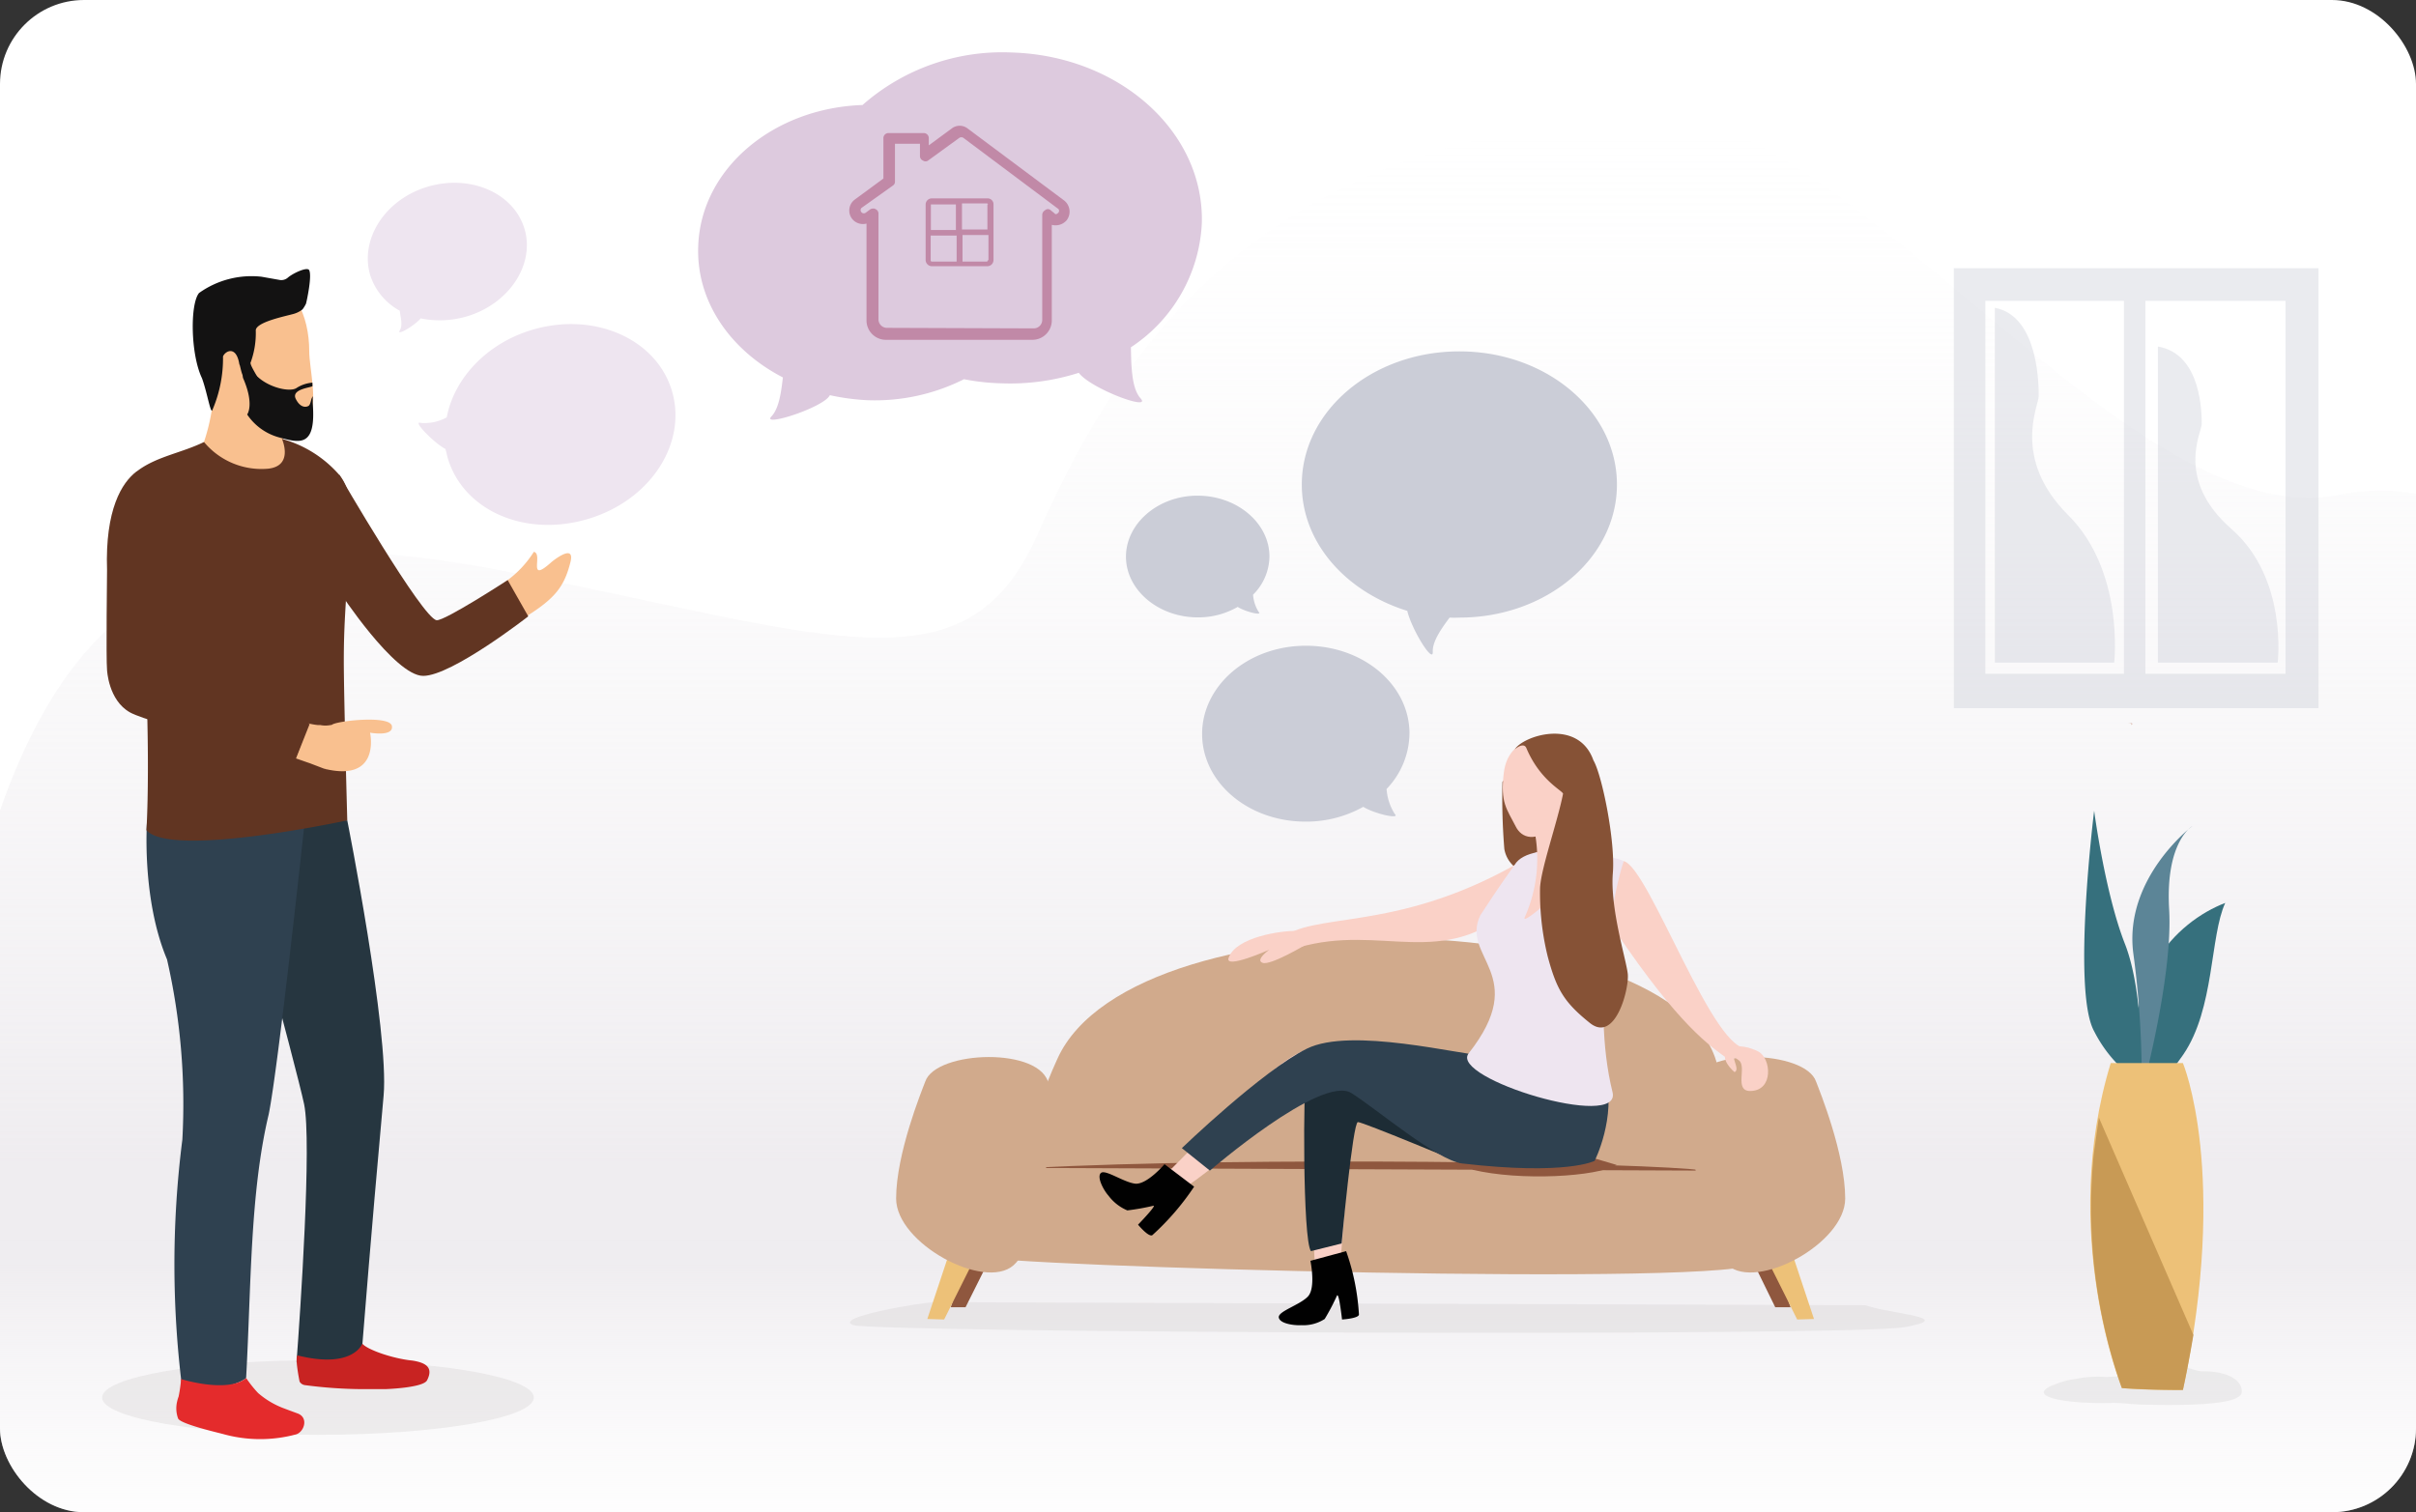 <svg id="Calque_1" data-name="Calque 1" xmlns="http://www.w3.org/2000/svg" xmlns:xlink="http://www.w3.org/1999/xlink" viewBox="0 0 230 144"><rect x="0" y="0" width="230" height="144" fill="#333333" stroke="none"/><defs><style>.cls-1{fill:#fff;}.cls-2{clip-path:url(#clip-path);}.cls-3{fill:url(#Dégradé_sans_nom_5);}.cls-4{fill:url(#Dégradé_sans_nom_5-2);}.cls-5{fill:#36707d;}.cls-6{fill:#5c8597;}.cls-7{opacity:0.3;}.cls-14,.cls-8{fill:#cecdcc;}.cls-21,.cls-9{fill:#cbcdd7;}.cls-9{opacity:0.4;}.cls-14,.cls-9{isolation:isolate;}.cls-10{fill:#edc178;}.cls-11{fill:#c89a55;}.cls-12{fill:#dabaab;}.cls-13{fill:#865236;}.cls-14{opacity:0.32;}.cls-15{fill:#d1aa8c;}.cls-16{fill:#8f573e;}.cls-17{fill:#fad1c7;}.cls-18{fill:#c82322;}.cls-19{fill:#d9b9aa;}.cls-20{fill:#eee5f0;}.cls-22{fill:#ddcade;}.cls-23{fill:#c189a7;}.cls-24{fill:#010101;}.cls-25{fill:#1d2c35;}.cls-26{fill:#2f4150;}.cls-27{fill:#263640;}.cls-28{fill:#f9c08f;}.cls-29{fill:#131212;}.cls-30{fill:#613522;}.cls-31{fill:#e42b2c;}</style><clipPath id="clip-path"><rect class="cls-1" width="230" height="144" rx="8"/></clipPath><linearGradient id="Dégradé_sans_nom_5" x1="115" y1="118.08" x2="115" y2="150.86" gradientUnits="userSpaceOnUse"><stop offset="0.07" stop-color="#ebe8ec" stop-opacity="0.8"/><stop offset="1" stop-color="#fff" stop-opacity="0.2"/></linearGradient><linearGradient id="Dégradé_sans_nom_5-2" x1="123.42" y1="118.12" x2="123.42" y2="11.15" xlink:href="#Dégradé_sans_nom_5"/></defs><rect class="cls-1" width="230" height="144" rx="8"/><g class="cls-2"><rect class="cls-3" y="118.08" width="230" height="32.78"/><path class="cls-4" d="M222.62,47.13c-19.79,4-46.55-36.54-65-36C118.07,12.38,105.46,36,98.7,51.05S79.26,60.6,48.59,54.49C22.26,49.25,8.76,54.25.71,75.23s-1,42.89-1,42.89H229.28C259.62,118.12,255.93,40.36,222.62,47.13Z"/></g><path class="cls-5" d="M203.84,103.18s.35-8.47-1.55-13.3-2.93-12.68-2.93-12.68-2.13,17.16,0,21A12.78,12.78,0,0,0,203.84,103.18Z"/><path class="cls-5" d="M203.84,103.18s1,1.64,4-2.75,2.53-11.26,4-14.45C207.12,87.8,201.58,93.38,203.84,103.18Z"/><path class="cls-6" d="M203.88,104.07s3-11,2.62-17.47,2.21-7.94,2.21-7.94-6.51,4.92-5.63,12.06A89,89,0,0,1,203.88,104.07Z"/><g class="cls-7"><path class="cls-8" d="M206.59,130.58c1.37-.8,2.21,0,3.06,0,3.06,0,3.85,1.24,3.76,2s-1.95,1.38-9.88,1.16c-.93-.05-1.78-.18-2.66-.14-4.7.09-8.12-.71-5.24-1.77a8.23,8.23,0,0,1,2-.53,10.94,10.94,0,0,1,2.84-.18C202.46,131.07,204.68,130.63,206.59,130.58Z"/></g><path class="cls-9" d="M186,25.54v41.9h34.72V25.54ZM202.2,64.16H189V28.65H202.2Zm15.38,0H204.24V28.65h13.34Z"/><path class="cls-9" d="M189.91,29.31V63.1h11.36s1-8.69-4.39-14.06-2.8-10.42-2.8-11.3S194.13,30.11,189.91,29.31Z"/><path class="cls-9" d="M205.43,33v30.1h11.4s1-8-4.39-12.72-2.84-9.18-2.84-10S209.65,33.7,205.43,33Z"/><path class="cls-10" d="M202,132.18s-6-14.77-1.06-30.95h6.87s4.39,10.42,0,31.13C204.28,132.4,202,132.18,202,132.18Z"/><path class="cls-11" d="M202,132.18s2.31.18,5.81.18c.4-1.82.71-3.55,1-5.24l-9-20.7h0l-.49,3.5A51.53,51.53,0,0,0,202,132.18Z"/><path class="cls-12" d="M202.51,68.82c.44,0,.66.09.35.22C202.86,69,203.08,68.86,202.51,68.82Z"/><path class="cls-13" d="M145.91,74.69c.77-.06,1.72,1.67,2,2.17s-.17,3.93-.3,5.24-2.41,1.21-3,.74a2.85,2.85,0,0,1-1.4-2,60.9,60.9,0,0,1-.18-6.36C143.11,74,145.11,74.68,145.91,74.69Z"/><ellipse class="cls-14" cx="30.27" cy="133.08" rx="20.55" ry="3.55"/><path class="cls-14" d="M177.6,124.29c2.28.83,8.89,1.17,3.69,2.09s-98,.53-100.06-.2S87.84,124,89,124,177.6,124.29,177.6,124.29Z"/><path class="cls-15" d="M163.66,102.48c-1.51-16.27-55.57-18.12-63-1.65-10.78,23.61,15.64,12.82,15.64,12.82l51.34.58S164.1,107.39,163.66,102.48Z"/><polygon class="cls-16" points="170.46 124.48 168.76 119.48 166.67 119.72 169 124.48 170.46 124.48"/><polygon class="cls-16" points="90.51 124.48 92.21 119.48 94.3 119.72 91.92 124.48 90.51 124.48"/><polygon class="cls-10" points="172.69 125.6 170.8 119.92 168.37 120.21 171.09 125.65 172.69 125.6"/><path class="cls-15" d="M161.72,111.51c-3-1.5-6.95-1.6-7.82-1.21-5.06,2.28-14.33,1.51-17.64-.34-2.42-1.36-35.11-.29-39.68,1.21,0,0-4.23,7.53-3.35,8.46s73.54,3,73.83.58S162.25,111.76,161.72,111.51Z"/><path class="cls-16" d="M138.53,106.38s4.29,2.07,1.62,5c4.61,1.11,11.9.67,13.75-.45"/><path class="cls-16" d="M162.2,111.47c-4.86-.78-43.81-1.36-64.11-.25"/><path class="cls-15" d="M172.89,103c-1-3-11.17-3.35-11.76.3s.59,14.76,3.36,17.19,11.17-2.09,11.17-6.36S173.23,103.89,172.89,103Z"/><polygon class="cls-10" points="88.28 125.6 90.17 119.92 92.6 120.21 89.88 125.65 88.28 125.6"/><path class="cls-15" d="M88.08,103c1-3,11.17-3.35,11.76.3s-.59,14.76-3.36,17.19-11.17-2.09-11.17-6.36S87.74,103.89,88.08,103Z"/><path class="cls-17" d="M146.31,81.12c-12.05,7.57-20.25,5.71-23.85,7.9,0,0-.24,2.47,1.12,1.21,8-2.33,13.66,2.24,20.65-3.92Z"/><path class="cls-17" d="M129.8,103.84l-1.55-.24c-4.57-.54-11.51,7.23-16.27,10-.58.59-.68-2.08-.68-2.08,14.23-14.33,11.32-11.27,20.2-12.34Z"/><path class="cls-18" d="M110.38,115.16c-.49-.1-.3,1.84-.2,1.89a3.68,3.68,0,0,0,.83-1.36C110.91,115.5,111.2,115.35,110.38,115.16Z"/><path class="cls-17" d="M125.19,120.79c-.58-12.14-1.41-13.16-.1-17.63.68-3,13.26.49,16.13,4.42,3.84,5.29,7.09,2.82,5.54,2.91-10.64.49-16.81-5.63-18.12-4.12-.49,7.72-1,13.06-1,13.74C127.57,120.45,125.19,120.79,125.19,120.79Z"/><path class="cls-17" d="M154.58,82c2.41.57,8.69,18.75,11.9,17.78-.34.53-.73.53-1.9,1.12-1.78-1.29-4.64-3.11-10.83-12.29C153,86.94,153.6,81.8,154.58,82Z"/><path class="cls-19" d="M164.73,100.34c-.15.15-.29.34-.15.44"/><path class="cls-20" d="M40.05,40.27a4.31,4.31,0,0,0,2.48-.53c.68-3.64,3.74-7,8.06-8.31,5.88-1.79,11.85.78,13.36,5.74S62,47.61,56,49.41s-11.85-.78-13.36-5.74c-.09-.29-.14-.63-.24-.92C41.36,42.22,39.18,40,40.05,40.27Z"/><path class="cls-21" d="M123.93,46.14c0-7,6.7-12.68,15-12.68s15,5.68,15,12.68-6.7,12.67-15,12.67a7.55,7.55,0,0,1-.93,0c-.68.92-1.65,2.23-1.6,3.25.05,1.21-2-2.09-2.43-3.89C128.1,56.34,123.93,51.67,123.93,46.14Z"/><path class="cls-22" d="M114.41,21.32c.29-8.7-7.77-16-18.07-16.32A20.13,20.13,0,0,0,82.11,10c-8.5.29-15.4,6.07-15.64,13.45-.2,5.25,3.06,9.91,8.06,12.49-.15,1.26-.34,2.91-1.07,3.69-1.12,1.12,5-.83,5.54-2a21.38,21.38,0,0,0,3.59.48,18.87,18.87,0,0,0,9.18-2,20.85,20.85,0,0,0,3.55.39,21.45,21.45,0,0,0,7.38-1c1.12,1.51,7,3.69,5.88,2.43-.92-1-.88-3.45-.92-4.86A15,15,0,0,0,114.41,21.32Z"/><path class="cls-21" d="M124.32,61.49c5.48,0,9.86,3.74,9.86,8.35A7.74,7.74,0,0,1,132,75.13a5.08,5.08,0,0,0,.78,2.38c.58.54-1.9,0-3-.68a11.12,11.12,0,0,1-5.48,1.41c-5.49,0-9.86-3.74-9.86-8.35S118.83,61.49,124.32,61.49Z"/><path class="cls-21" d="M114,47.2c3.79,0,6.85,2.63,6.85,5.79a5.2,5.2,0,0,1-1.56,3.64,3.55,3.55,0,0,0,.54,1.65c.39.39-1.36-.05-2-.49a7.51,7.51,0,0,1-3.79,1c-3.79,0-6.85-2.63-6.85-5.78S110.23,47.2,114,47.2Z"/><path class="cls-23" d="M94,18.89h-5.3a.59.59,0,0,0-.58.58v5.29a.6.6,0,0,0,.58.59H94a.59.59,0,0,0,.58-.59V19.47A.56.56,0,0,0,94,18.89Zm0,.58v2.38H91.58V19.37H94C94,19.42,94.06,19.42,94.06,19.47Zm-5.4,0H91V21.9H88.62V19.52C88.62,19.42,88.66,19.42,88.66,19.42Zm0,5.39V22.43h2.47v2.48H88.71Zm5.39.05H91.63V22.38H94.1v2.38C94,24.81,94,24.86,94,24.86Z"/><path class="cls-23" d="M101.29,19.08h0l-9.18-6.85a1.23,1.23,0,0,0-1.5,0l-2.19,1.61v-.68a.48.48,0,0,0-.48-.49H84.58a.48.48,0,0,0-.48.49V17l-2.72,2a1.3,1.3,0,0,0-.29,1.8,1.32,1.32,0,0,0,1.4.49v9.22a1.85,1.85,0,0,0,1.85,1.85l13.94,0a1.85,1.85,0,0,0,1.85-1.85V21.41a1.4,1.4,0,0,0,1.41-.43A1.35,1.35,0,0,0,101.29,19.08Zm-.53,1.17c-.1.09-.24.24-.39.05L100,20a.37.37,0,0,0-.48,0,.54.54,0,0,0-.3.43V30.45a.81.81,0,0,1-.82.82l-13.94-.05a.81.81,0,0,1-.83-.82V20.34a.46.46,0,0,0-.29-.43.36.36,0,0,0-.24-.05.48.48,0,0,0-.29.1l-.39.29A.3.3,0,0,1,82,20.2a.3.3,0,0,1,0-.39L85,17.67a.43.43,0,0,0,.2-.39V13.69h2.38v1.17a.45.45,0,0,0,.29.43.42.42,0,0,0,.48,0l3-2.18a.4.4,0,0,1,.34,0l9.08,6.8A.29.29,0,0,1,100.76,20.25Z"/><path class="cls-24" d="M128.15,119.14l-3.4.92s.54,2.58-.24,3.4-2.87,1.41-2.77,2,1.46.77,2.14.73a3.73,3.73,0,0,0,2.23-.59,20.56,20.56,0,0,0,1.17-2.23c.19-.34.48,2.28.48,2.28s1.61-.1,1.61-.48A21.85,21.85,0,0,0,128.15,119.14Z"/><path class="cls-24" d="M113.68,113l-2.82-2.14s-1.7,2-2.82,1.85-2.86-1.41-3.25-1,.29,1.65.73,2.14a4.35,4.35,0,0,0,1.8,1.41,22,22,0,0,0,2.47-.44c.39-.1-1.45,1.8-1.45,1.8s1,1.21,1.36,1A24.66,24.66,0,0,0,113.68,113Z"/><path class="cls-25" d="M124.8,119.14l2.92-.73s1.06-11.56,1.55-11.56,9.81,3.89,9.81,3.89l-1.94-5.3s-12.48-4.56-12.78-3.45S124,118.07,124.8,119.14Z"/><path class="cls-26" d="M152.83,102.38c-.54-1.89-11.08-1.79-11.08-1.79-2.81-.15-13.11-2.82-17.34-.73s-11.9,9.47-11.9,9.47l2.67,2.14s10.59-9.14,13.46-7.39c2.33,1.46,8.16,6.41,10.54,6.71,10,1.16,12.63-.25,12.63-.25S153.9,106.41,152.83,102.38Z"/><path class="cls-20" d="M154.58,82c-.83,2.32-3.21,13.36-1.07,22,.92,3.69-15.55-1.31-13.7-3.69,5.93-7.53-.83-9.13,1.12-13.16.58-.88,1.55-2.4,3.25-4.78C145.73,79.73,154,81.62,154.58,82Z"/><path class="cls-20" d="M38.06,29.59a5.91,5.91,0,0,1-2.82-3.4c-1-3.4,1.41-7.19,5.44-8.4s8.16.53,9.23,3.93-1.41,7.19-5.44,8.4a9.14,9.14,0,0,1-4.42.2c-.63.73-2.33,1.7-2,1.16S38.11,30.17,38.06,29.59Z"/><path class="cls-27" d="M34.39,129.34s-4.71,1.21-6.16.35c.35-4.62,1.47-21,.72-24.55s-7.22-27.32-7.22-27.32l11.33.3s4,20.12,3.46,26.2S35.46,116,34.39,129.34Z"/><path class="cls-26" d="M29,78.29s-9.23.91-15-.17c0,0-.56,7.4,1.9,13.24a61.78,61.78,0,0,1,1.46,17.16,93.93,93.93,0,0,0,.07,24.32s4.87-.63,6-1.62c.49-8.77.36-17.59,2.15-25.11C26.51,101.56,29,78.29,29,78.29Z"/><path class="cls-28" d="M44.94,57.52c1.26-.18.64-.24,3.39-2.28a10,10,0,0,0,2.49-2.69c.93.17-.68,3.09,1.65,1,.05-.05,2.33-1.93,1.83,0-.58,2.31-1.48,3.42-4.06,5.06-1.24.41-2.67.31-4.19.65Z"/><path class="cls-28" d="M20,45.75s9.78,3,8.1-2.29a10,10,0,0,1-2-3.85,4.81,4.81,0,0,0-.59-2.87S18.69,33,20,36.21a4.91,4.91,0,0,1,.26,2.13A18.72,18.72,0,0,1,19,43.21C18.69,43.7,20,45.75,20,45.75Z"/><path class="cls-28" d="M19.14,34c0,3.39,2,6.75,5.37,6.78,1.82,0,3.93.36,4.93-1.11.85-1.31,0-4.65,0-6.22,0-3.39-1.46-6.84-4.85-6.87S19.17,30.53,19.14,34Z"/><path class="cls-28" d="M22.7,34.1s-.34-1.07-1-1-.72.84-.65,1.09.31,1.6,1.16,1.75c.37.08.61-.25.68-.72S22.81,34.93,22.7,34.1Z"/><path class="cls-29" d="M29.13,28.92a3.13,3.13,0,0,1-.33.54,2.41,2.41,0,0,1-.81.42c-.66.2-3.7.78-3.64,1.61a8.15,8.15,0,0,1-.48,3c-.19.22,1,1.82.69,1.73s-1.12-.45-1.33-.38-.39-1.22-.44-1.12c-.28-1.86-1.34-1.31-1.56-.78a12.44,12.44,0,0,1-1,5.08c-.17.53-.47-1.53-1-3-1.09-2.27-1.15-7.07-.28-8.12a8.6,8.6,0,0,1,5.94-1.55l1.69.3a.94.94,0,0,0,.82-.21c.45-.39,1.71-1,2-.76C29.77,26.11,29.17,28.81,29.13,28.92Z"/><path class="cls-30" d="M33.06,78.12s-16.81,3.63-19.12.93c0,0,.27-3.91.06-11.68-.41-7.27-1.5-8.44-2.11-12.29s-1.29-8.31,1.33-10.34c1.82-1.3,4.09-1.62,6.2-2.65a7.11,7.11,0,0,0,6.11,2.54c2.47-.27,1.31-2.84,1.31-2.84a11.2,11.2,0,0,1,5.44,3.41c1.86,2.18,1,6.75.87,8.45-.26,4.35-.42,6.07-.42,9.31S33.06,78.12,33.06,78.12Z"/><path class="cls-29" d="M29.74,36.44a3.23,3.23,0,0,0-1.53.52c-.65.41-2.82-.07-3.95-1.35-1-1.6-1.25,0-1.12.39,1.11,2.54.39,3.47.39,3.47a5.35,5.35,0,0,0,3.07,2.19c2,.55,3.51.91,3.17-3.29,0,0,0-.42,0-.57s-.05.05-.09.11c-.09.21-.12.63-.32.75-.35.18-.83.06-1.19-.65-.53-1,1.59-1.1,1.58-1.26S29.74,36.44,29.74,36.44Z"/><path class="cls-30" d="M48.33,55.24s-6,3.9-6.76,3.82c-1.33-.14-9.28-13.87-9.28-13.87V56.3s5.27,8.06,8,8.06,10-5.67,10-5.67Z"/><path class="cls-28" d="M28.15,72.21l1.2.42.15.05,1.36.52c.1,0,.15.06.26.06,5.15,1.14,4.11-3.49,4.11-3.49s2.24.41,2.08-.63-5.05-.52-5.67-.15a.22.22,0,0,1-.16.05,2.4,2.4,0,0,1-1,0h-.26a5.87,5.87,0,0,1-.83-.15Z"/><path class="cls-30" d="M10.19,54.26C10,48.53,11.6,45.94,13,44.9c2.47-.93,3.47,5.66,3.1,9.67-.1,1.2-.62,8.07-.62,8.07,1.56,3.43,14,6.3,14,6.3l-1.3,3.27S14.46,69,12.38,67.84s-2.19-4.06-2.19-4.06C10.09,62.84,10.19,54.26,10.19,54.26Z"/><path class="cls-31" d="M16.87,133.43A2.7,2.7,0,0,1,17,133a13.42,13.42,0,0,0,.24-1.68s4.38,1.38,6.2-.09a10.84,10.84,0,0,0,1.13,1.42A8,8,0,0,0,26.75,134c.1.05,1.43.54,1.57.59,1.09.39.64,1.77-.14,2a13.13,13.13,0,0,1-7-.05c-1-.25-4.09-1-4.23-1.48A2.78,2.78,0,0,1,16.87,133.43Z"/><path class="cls-18" d="M28.37,129.08c5.26,1.3,6.12-1.13,6.12-1.13.52.61,3,1.44,4.77,1.61,1.34.21,2,.69,1.4,1.87-.35.74-4,.85-4,.85l-2.25,0a43.65,43.65,0,0,1-5.37-.38.69.69,0,0,1-.52-.34S28,129,28.37,129.08Z"/><path class="cls-17" d="M146.15,79.48a13.6,13.6,0,0,1-1,7.87c-.41,1,4.71-3.51,4.66-4.31-.08-1.51-1.42-4.78-1.06-5.31C148.82,77.55,146,78,146.15,79.48Z"/><path class="cls-17" d="M148.08,78.56c-1.89,1.74-3.23,1.23-3.77.17-.87-1.72-1.5-2.27-1.15-5.14.51-4.13,5.15-3.47,5.54-1.6C149.49,75.86,149.23,77.49,148.08,78.56Z"/><path class="cls-13" d="M144.18,71.4c.76-1.34,6.07-3.06,7.51,1,.82,1.39,2.1,7.7,1.85,10.74-.27,3.36,1.26,8.19,1.42,9.58s-1.17,6.65-3.61,4.69-3.16-3.17-4-6.29a25.26,25.26,0,0,1-.74-6.45c0-1.71,1.66-6.38,2.19-9.08,0-.28-2.18-1.24-3.49-4.35C145.05,70.6,144.15,71.37,144.18,71.4Z"/><path class="cls-17" d="M165.12,102.09s-1.58-1.31-.59-2.13c.81-.68,2.32-.11,2.86.17,1.23.65,1.49,3.74-.77,3.76-1.56,0-.3-2.31-1.07-2.91C164.41,100.09,165.79,101.87,165.12,102.09Z"/><path class="cls-17" d="M123.46,88.65l.86,1.3s-3.34,2-4.11,1.74.62-1.25.62-1.25-4.25,1.89-3.87.78C117.65,89.21,122.05,88.6,123.46,88.65Z"/></svg>